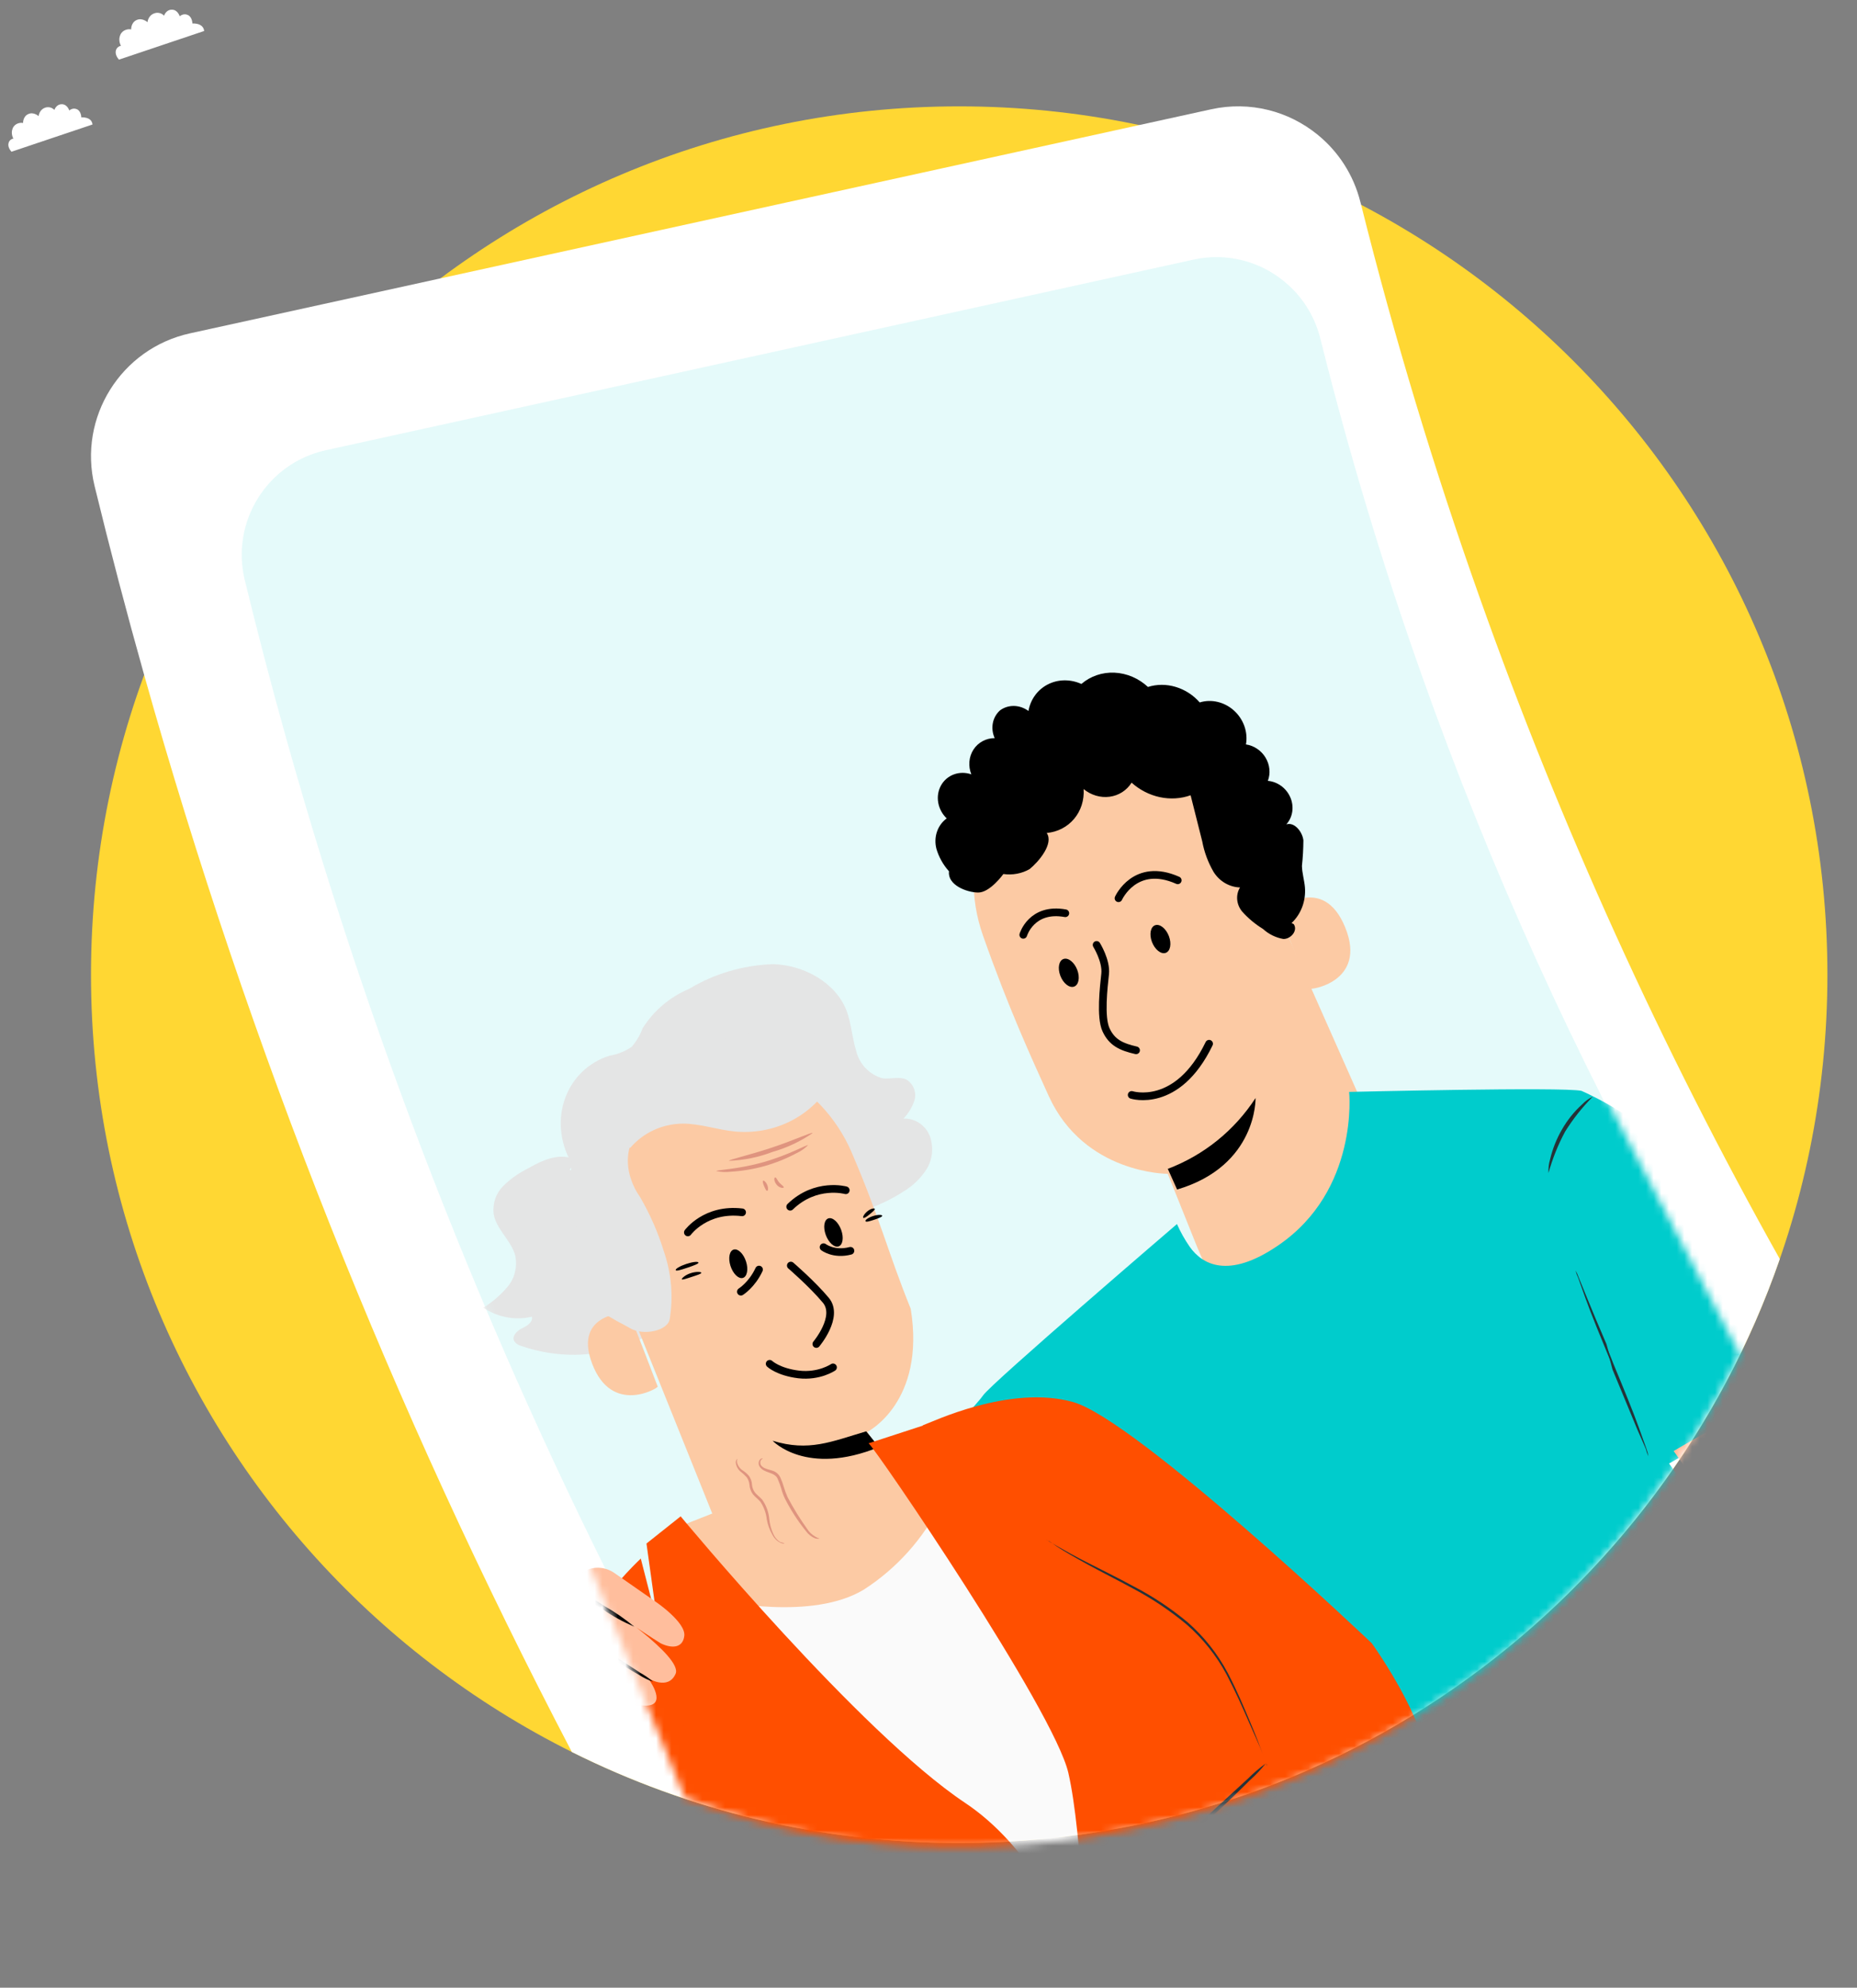 <svg width="242" height="259" viewBox="0 0 242 259" fill="none" xmlns="http://www.w3.org/2000/svg">
<rect x="0" y="0" width="242" height="259" fill="#808080" stroke="none"/>
<path d="M238.144 127.002C238.144 189.489 187.489 240.144 125.002 240.144C62.514 240.144 11.859 189.489 11.859 127.002C11.859 64.516 62.514 13.859 125.002 13.859C187.489 13.859 238.144 64.516 238.144 127.002Z" fill="#FFD733"/>
<path d="M231.938 164.05C216.597 208.341 174.512 240.14 125.002 240.14C106.862 240.14 89.721 235.874 74.523 228.286C51.145 183.615 32.457 136.58 18.784 87.938C16.488 79.783 14.336 71.577 12.327 63.333C10.148 54.394 15.768 45.406 24.759 43.435C35.633 41.052 46.505 38.664 57.381 36.277C87.744 29.618 118.103 22.954 148.467 16.295C151.594 15.612 154.715 14.923 157.842 14.239C162.902 13.131 167.928 14.484 171.672 17.523C174.36 19.693 176.387 22.731 177.288 26.343C177.316 26.453 177.344 26.569 177.376 26.68C181.708 43.984 186.856 61.048 192.809 77.806C203.38 107.608 216.471 136.456 231.938 164.05Z" fill="white"/>
<path d="M218.5 161.27C205.465 198.949 169.706 226 127.637 226C112.224 226 97.659 222.371 84.746 215.916C64.882 177.914 49.003 137.902 37.385 96.522C35.434 89.584 33.606 82.604 31.899 75.591C30.048 67.986 34.822 60.34 42.462 58.663C51.702 56.636 60.94 54.605 70.181 52.574C95.98 46.909 121.776 41.24 147.576 35.575C150.232 34.994 152.885 34.408 155.541 33.826C159.841 32.883 164.111 34.035 167.293 36.62C169.577 38.466 171.299 41.051 172.065 44.123C172.088 44.217 172.112 44.316 172.139 44.41C175.82 59.13 180.194 73.646 185.252 87.903C194.234 113.255 205.358 137.796 218.5 161.27Z" fill="#E5FAFA"/>
<path d="M10.595 15.291C10.595 15.291 10.596 14.505 10.035 14.24C9.475 13.974 9.028 14.398 9.028 14.398C9.028 14.398 8.78 13.575 8.045 13.58C7.311 13.585 7.088 14.325 7.088 14.325C7.088 14.325 6.605 13.761 5.846 14.046C5.088 14.331 5.034 15.136 5.034 15.136C5.034 15.136 4.389 14.536 3.677 14.866C2.963 15.198 3.007 16.029 3.007 16.029C2.715 15.947 1.944 16.024 1.651 16.727C1.358 17.43 1.744 18.056 1.744 18.056C1.744 18.056 1.126 18.143 1.087 18.82C1.059 19.319 1.496 19.771 1.496 19.771L12.056 16.221C11.939 15.172 10.596 15.292 10.596 15.292L10.595 15.291Z" fill="white"/>
<path d="M25.071 3.059C25.071 3.059 25.072 2.234 24.482 1.954C23.892 1.675 23.422 2.121 23.422 2.121C23.422 2.121 23.162 1.256 22.39 1.261C21.617 1.266 21.383 2.044 21.383 2.044C21.383 2.044 20.875 1.451 20.077 1.751C19.28 2.05 19.223 2.897 19.223 2.897C19.223 2.897 18.546 2.266 17.797 2.613C17.046 2.962 17.092 3.836 17.092 3.836C16.785 3.75 15.975 3.83 15.666 4.57C15.358 5.309 15.764 5.967 15.764 5.967C15.764 5.967 15.114 6.059 15.073 6.771C15.044 7.295 15.503 7.771 15.503 7.771L26.607 4.038C26.484 2.935 25.072 3.061 25.072 3.061L25.071 3.059Z" fill="white"/>
<mask id="mask0_5973_79149" style="mask-type:alpha" maskUnits="userSpaceOnUse" x="39" y="55" width="188" height="186">
<path d="M226.75 176.499C196.5 236.999 130.499 250.749 89.249 234.249L39.749 113.249C99.882 91.942 108.374 75.03 163.5 55.499L226.75 176.499Z" fill="#BFF2F2"/>
</mask>
<g mask="url(#mask0_5973_79149)">
<path d="M178.277 145.436L176.367 162.745L170.213 178.352L159.898 171.606L155.953 162.347L152.183 152.95C152.183 152.95 141.306 152.992 136.667 142.809C134.432 137.881 131.441 131.399 128.097 121.895C126.362 116.968 126.477 111.671 128.419 107.056C130.362 102.44 133.99 98.844 138.582 96.982L139.544 96.668C150.059 93.237 159.371 100.445 163.182 111.432L178.32 145.555" fill="#FCCAA4"/>
<path d="M142.906 123.121C142.906 123.121 144.2 125.195 144.02 126.897C143.839 128.599 143.37 132.511 144.131 134.175C144.891 135.839 146.112 136.413 148.05 136.855" stroke="black" stroke-miterlimit="10" stroke-linecap="round"/>
<path d="M147.477 142.67C147.477 142.67 153.424 144.579 157.567 135.998" stroke="black" stroke-miterlimit="10" stroke-linecap="round"/>
<path d="M133.351 121.808C133.351 121.808 134.416 118.2 138.831 118.996" stroke="black" stroke-miterlimit="10" stroke-linecap="round"/>
<path d="M145.76 117.042C145.76 117.042 147.914 112.228 153.48 114.706" stroke="black" stroke-miterlimit="10" stroke-linecap="round"/>
<path d="M139.961 128.56C140.571 128.355 140.763 127.381 140.388 126.385C140.013 125.389 139.214 124.747 138.603 124.953C137.992 125.158 137.801 126.132 138.176 127.128C138.551 128.124 139.35 128.765 139.961 128.56Z" fill="black"/>
<path d="M151.903 124.162C152.514 123.957 152.705 122.983 152.33 121.986C151.955 120.99 151.156 120.349 150.545 120.554C149.935 120.759 149.743 121.733 150.118 122.73C150.493 123.726 151.292 124.367 151.903 124.162Z" fill="black"/>
<path d="M152.186 152.301C156.89 150.516 160.873 147.301 163.623 143.072C163.623 143.072 163.863 151.903 153.395 154.997L152.186 152.301Z" fill="black"/>
<path d="M166.562 118.587C166.688 118.446 172.428 113.761 175.31 120.858C178.191 127.955 170.734 129.047 170.616 128.817C170.499 128.588 166.562 118.587 166.562 118.587Z" fill="#FCCAA4"/>
<path d="M122.031 110.599C121.839 109.855 121.864 109.084 122.103 108.38C122.341 107.676 122.782 107.07 123.372 106.638C122.79 106.082 122.4 105.354 122.266 104.573C122.132 103.791 122.262 103.002 122.635 102.335C123.008 101.668 123.601 101.163 124.318 100.902C125.035 100.641 125.833 100.639 126.581 100.898C126.369 100.362 126.284 99.79 126.332 99.229C126.38 98.668 126.56 98.135 126.858 97.674C127.155 97.213 127.562 96.836 128.043 96.576C128.524 96.316 129.066 96.179 129.625 96.177C129.344 95.555 129.26 94.869 129.385 94.22C129.51 93.57 129.838 92.989 130.322 92.561C130.845 92.174 131.485 91.973 132.151 91.987C132.817 92.002 133.474 92.231 134.026 92.641C134.156 91.895 134.451 91.197 134.888 90.598C135.326 89.999 135.895 89.514 136.555 89.177C137.215 88.84 137.949 88.66 138.705 88.65C139.46 88.641 140.219 88.801 140.925 89.12C142.105 88.101 143.639 87.578 145.238 87.65C146.836 87.722 148.387 88.383 149.598 89.51C150.755 89.147 152.013 89.145 153.213 89.504C154.414 89.863 155.503 90.567 156.346 91.528C157.096 91.297 157.903 91.275 158.689 91.462C159.474 91.649 160.209 92.04 160.819 92.594C161.43 93.149 161.895 93.848 162.167 94.621C162.439 95.395 162.509 96.215 162.37 97C162.887 97.075 163.387 97.27 163.83 97.569C164.274 97.867 164.648 98.262 164.925 98.722C165.201 99.182 165.372 99.695 165.424 100.219C165.476 100.744 165.407 101.266 165.223 101.746C165.849 101.8 166.457 102.033 166.977 102.417C167.497 102.801 167.906 103.32 168.159 103.914C168.411 104.508 168.495 105.152 168.401 105.772C168.308 106.392 168.04 106.962 167.63 107.416C168.669 107.077 169.713 108.346 169.855 109.486C169.848 110.608 169.785 111.725 169.666 112.834C169.686 113.776 169.977 114.698 170.056 115.621C170.125 116.498 170.004 117.368 169.704 118.171C169.403 118.975 168.929 119.692 168.314 120.272L168.597 120.417C169.167 121.248 168.22 122.37 167.245 122.349C166.262 122.181 165.333 121.723 164.577 121.034C163.587 120.426 162.684 119.675 161.901 118.806C161.52 118.362 161.285 117.812 161.23 117.241C161.176 116.669 161.305 116.106 161.598 115.635C160.912 115.616 160.231 115.416 159.623 115.056C159.016 114.696 158.502 114.187 158.133 113.58C157.423 112.349 156.929 111.013 156.674 109.634C156.164 107.632 155.668 105.625 155.158 103.623C153.89 104.074 152.504 104.159 151.149 103.87C149.794 103.581 148.521 102.928 147.466 101.981C147.154 102.48 146.738 102.901 146.246 103.217C145.753 103.533 145.194 103.737 144.605 103.815C144.016 103.894 143.41 103.846 142.826 103.674C142.242 103.502 141.693 103.21 141.214 102.817C141.309 104.251 140.867 105.637 139.976 106.698C139.084 107.758 137.81 108.415 136.407 108.536C137.346 109.924 135.387 112.257 134.178 113.244C133.157 113.828 131.958 114.053 130.757 113.886C130.757 113.886 129.016 116.318 127.467 116.298C125.918 116.278 123.452 115.286 123.674 113.536C122.912 112.689 122.349 111.682 122.031 110.599Z" fill="black"/>
<path d="M223.452 187.343L235.457 180.375C235.988 180.084 236.571 179.894 237.179 179.814C237.179 179.814 219.294 152.437 215.846 148.637C212.398 144.837 206.088 142.138 206.088 142.138C203.733 141.607 175.816 142.278 175.816 142.278C175.816 142.278 177.141 155.102 166.53 162.306C160.004 166.762 156.624 164.693 155.052 162.474C154.401 161.533 153.841 160.535 153.378 159.495C153.378 159.495 129.038 180.361 128.109 181.827C127.18 183.294 112.978 198.072 112.978 198.072L141.951 227.766L161.504 224.898C160.416 222.486 159.245 219.849 158.033 217.057C155.609 211.472 153.482 206.381 151.956 202.696C151.288 200.89 150.644 199.413 150.203 198.309C150.025 197.827 149.881 197.436 149.758 197.105C149.686 196.978 149.635 196.84 149.608 196.698C149.676 196.827 149.726 196.964 149.758 197.105C149.881 197.436 150.025 197.827 150.291 198.28C150.703 199.394 151.414 200.832 152.184 202.605C153.79 206.331 155.974 211.353 158.372 216.913C159.595 219.735 160.768 222.422 161.847 224.853C161.847 224.853 178.52 261.378 179.241 264.212C179.962 267.047 185.691 279.228 185.691 279.228L256.464 258.426L243.409 231.954L240.216 225.44L234.526 217.344L232.551 212.001L217.515 190.695L219.334 189.647L223.452 187.343Z" fill="#00CCCC"/>
<path d="M206.793 169.048C206.388 168.079 206.037 167.22 205.74 166.469C205.631 166.145 205.489 165.831 205.318 165.534C205.396 165.865 205.512 166.188 205.661 166.495C205.884 167.116 206.19 167.974 206.603 169.127C207.396 171.345 208.647 174.354 210.009 177.673L210.273 178.413C209.955 177.278 209.647 176.173 209.347 175.131C208.35 172.832 207.49 170.752 206.793 169.048Z" fill="#263238"/>
<path d="M214.476 188.785C214.555 189.116 214.67 189.439 214.82 189.746C214.766 189.411 214.677 189.08 214.555 188.759C214.332 188.138 214.025 187.281 213.613 186.127C212.819 183.909 211.581 180.896 210.205 177.581C209.904 176.738 209.529 175.936 209.21 175.165C209.575 176.185 209.818 177.312 210.136 178.447C211.377 181.426 212.486 184.119 213.358 186.228C213.806 187.237 214.179 188.089 214.476 188.785Z" fill="#263238"/>
<path d="M203.955 147.461C204.988 145.8 206.203 144.267 207.578 142.89C207.05 143.143 206.573 143.488 206.168 143.91C205.127 144.853 204.242 145.959 203.543 147.189C202.842 148.394 202.322 149.705 201.998 151.082C201.831 151.647 201.762 152.243 201.796 152.843C202.319 150.965 203.043 149.16 203.955 147.461Z" fill="#263238"/>
<path d="M134.897 182.858C134.843 182.977 136.934 183.96 139.42 185.436C141.906 186.913 143.761 188.36 143.821 188.256C142.595 186.978 141.183 185.899 139.64 185.062C138.169 184.088 136.568 183.344 134.897 182.858Z" fill="#263238"/>
<path d="M252.759 206.393L235.618 178.903C233.365 180.238 228.467 183.102 223.901 185.742L219.879 188.037L218.104 189.067L233.178 210.204L236.68 215.122L240.768 223.495L243.84 229.802L247.657 237.614L256.081 256.511L272.391 252.352L252.759 206.393Z" fill="#FFBE9D"/>
<path d="M114.123 188.811L88.484 198.922L90.16 209.971C90.16 209.971 99.637 213.683 100.45 213.693C101.263 213.704 118.62 210.743 118.62 210.743C118.62 210.743 133.114 196.291 132.957 196.447C132.799 196.602 114.123 188.811 114.123 188.811Z" fill="#FCCAA4"/>
<path d="M75.094 151.179C73.046 150.06 70.648 151.179 68.709 152.3C67.543 152.882 66.48 153.643 65.557 154.559C65.096 155.019 64.747 155.582 64.535 156.208C64.323 156.834 64.253 157.507 64.33 158.181C64.672 160.211 66.692 161.694 67.171 163.697C67.298 164.413 67.271 165.139 67.094 165.826C66.916 166.513 66.591 167.144 66.141 167.676C65.237 168.745 64.171 169.661 62.978 170.394C63.924 171.019 64.977 171.447 66.07 171.648C67.163 171.849 68.272 171.82 69.327 171.562C69.466 172.292 68.678 172.769 68.026 173.082C67.374 173.396 66.678 174.078 67.007 174.747C67.227 175.066 67.557 175.292 67.926 175.375C72.551 176.977 77.492 176.912 81.882 175.193C84.008 174.518 85.745 173.021 86.729 171.015C87.326 169.003 87.161 166.795 86.264 164.808C85.195 162.05 83.571 159.519 81.499 157.382C79.426 155.246 76.954 153.554 74.245 152.418" fill="#E4E5E5"/>
<path d="M74.773 152.028C73.936 150.742 73.39 149.297 73.176 147.802C72.963 146.308 73.087 144.804 73.54 143.406C73.993 142.008 74.762 140.753 75.79 139.738C76.817 138.723 78.074 137.974 79.465 137.549C80.501 137.377 81.475 136.984 82.326 136.394C82.939 135.685 83.42 134.866 83.749 133.973C85.204 131.678 87.309 129.898 89.81 128.848C93.093 126.863 96.856 125.758 100.768 125.63C104.69 125.746 108.895 127.964 110.336 131.73C110.948 133.385 111.035 135.177 111.558 136.861C111.748 137.723 112.177 138.525 112.792 139.173C113.407 139.82 114.183 140.285 115.027 140.51C116.129 140.644 117.318 140.171 118.296 140.771C118.689 141.069 118.986 141.481 119.144 141.946C119.301 142.412 119.31 142.908 119.171 143.361C118.88 144.267 118.39 145.083 117.737 145.752C118.468 145.716 119.204 145.928 119.832 146.354C120.459 146.781 120.942 147.397 121.204 148.108C121.443 148.827 121.525 149.581 121.444 150.316C121.364 151.052 121.123 151.75 120.738 152.361C119.951 153.576 118.897 154.582 117.652 155.308C111.965 159.001 104.656 159.548 97.698 158.688C90.04 157.792 82.532 155.438 75.574 151.75L75.854 150.995" fill="#E4E5E5"/>
<path d="M109.86 208.565C106.92 209.555 103.644 209.309 100.736 207.879C97.828 206.448 95.519 203.948 94.308 200.916L79.055 162.984C74.649 152.918 76.607 142.262 86.4 138.667L87.32 138.367C91.814 137.043 96.737 137.515 101.116 139.688C105.494 141.862 109.008 145.58 110.963 150.105C114.736 158.891 115.687 163.123 118.682 170.532C120.67 182.727 113.034 186.572 113.034 186.572C113.034 186.572 115.452 190.095 116.519 192.986C117.114 194.524 117.411 196.149 117.392 197.765C117.372 199.382 117.037 200.96 116.406 202.407C115.775 203.854 114.86 205.143 113.714 206.198C112.568 207.254 111.214 208.056 109.729 208.557L109.86 208.565Z" fill="#FCCAA4"/>
<path d="M112.88 186.503C108.317 187.851 105.409 189.18 100.688 187.731C100.688 187.731 105.048 192.431 114.546 188.555L112.88 186.503Z" fill="black"/>
<path d="M89.64 160.584C89.64 160.584 91.96 157.394 96.71 157.967" stroke="black" stroke-miterlimit="10" stroke-linecap="round"/>
<path d="M110.217 155.093C110.217 155.093 106.316 154 102.976 157.238" stroke="black" stroke-miterlimit="10" stroke-linecap="round"/>
<path d="M103.056 164.902C103.056 164.902 105.85 167.301 107.624 169.428C109.399 171.555 106.383 175.125 106.383 175.125" stroke="black" stroke-miterlimit="10" stroke-linecap="round"/>
<path d="M97.227 164.391C96.903 163.369 96.184 162.664 95.622 162.817C95.061 162.969 94.868 163.921 95.193 164.943C95.518 165.965 96.237 166.669 96.798 166.517C97.36 166.364 97.552 165.412 97.227 164.391Z" fill="black"/>
<path d="M109.621 160.262C109.257 159.253 108.512 158.578 107.956 158.755C107.4 158.931 107.245 159.891 107.609 160.9C107.973 161.909 108.718 162.584 109.274 162.407C109.83 162.231 109.985 161.271 109.621 160.262Z" fill="black"/>
<path d="M96.549 168.309C96.549 168.309 97.989 167.421 98.915 165.424" stroke="black" stroke-miterlimit="10" stroke-linecap="round"/>
<path d="M107.325 162.508C107.325 162.508 108.66 163.548 110.828 162.979" stroke="black" stroke-miterlimit="10" stroke-linecap="round"/>
<path d="M108.557 178.169C108.557 178.169 106.76 179.401 104.089 179.092C101.419 178.769 100.3 177.702 100.3 177.702" stroke="black" stroke-miterlimit="10" stroke-linecap="round"/>
<path d="M81.965 170.978C81.792 171.035 74.612 170.948 77.172 177.698C79.731 184.449 85.768 180.873 85.711 180.674C85.653 180.475 81.965 170.978 81.965 170.978Z" fill="#FCCAA4"/>
<path d="M103.375 140.714C104.208 139.731 99.356 137.201 96.267 136.871C91.581 136.385 85.082 137.337 81.845 139.662C77.965 142.467 75.175 146.001 74.534 150.915C74.035 155.863 74.863 160.934 76.932 165.603C77.463 167.038 75.167 168.717 76.394 169.688C77.47 170.45 78.591 171.142 79.749 171.759C80.415 172.185 81.363 172.621 82.037 173.027C83.839 174.132 87.084 173.378 87.276 171.86C87.757 168.966 87.5 165.953 86.528 163.099C85.764 160.607 84.71 158.201 83.386 155.932C82.898 155.251 82.516 154.501 82.254 153.712C81.792 152.431 81.696 151.064 81.978 149.774C82.061 149.484 82.179 149.207 82.329 148.949C82.853 147.979 83.634 147.186 84.589 146.651C85.544 146.116 86.639 145.86 87.76 145.908C92.028 145.972 95.872 147.104 99.477 143.779C100.064 143.121 100.482 142.324 100.698 141.452C100.929 140.996 101.326 140.655 101.812 140.496C102.297 140.338 102.834 140.374 103.316 140.598L103.375 140.714Z" fill="#E4E5E5"/>
<path d="M82.135 149.562C82.984 148.575 84.028 147.788 85.207 147.246C86.386 146.705 87.675 146.42 88.997 146.408C91.231 146.41 93.456 147.199 95.69 147.427C98.195 147.67 100.673 147.232 102.874 146.156C105.075 145.081 106.92 143.405 108.224 141.3C108.634 140.753 108.92 140.115 109.064 139.428C109.207 138.741 109.205 138.02 109.057 137.313C108.851 136.746 108.527 136.225 108.109 135.788C107.691 135.352 107.189 135.011 106.641 134.79C105.546 134.355 104.394 134.14 103.249 134.156C97.955 134.097 92.809 135.333 88.234 137.764C84.386 139.43 81.232 142.343 79.219 146.086C78.956 146.591 78.808 147.158 78.787 147.745C78.774 148.031 78.835 148.321 78.964 148.585C79.093 148.849 79.285 149.078 79.522 149.249C79.648 149.34 79.789 149.405 79.937 149.44C80.084 149.475 80.235 149.478 80.38 149.45C80.525 149.423 80.661 149.364 80.779 149.278C80.897 149.193 80.995 149.082 81.067 148.952" fill="#E4E5E5"/>
<path d="M113.996 157.514C114.042 157.639 113.723 157.9 113.341 158.216C112.96 158.533 112.6 158.773 112.5 158.683C112.401 158.594 112.612 158.176 113.047 157.824C113.483 157.473 113.935 157.395 113.996 157.514Z" fill="black"/>
<path d="M114.967 158.406C115.014 158.536 114.52 158.735 113.94 158.926C113.359 159.117 112.868 159.279 112.794 159.121C112.72 158.964 113.143 158.66 113.768 158.455C114.393 158.249 114.934 158.271 114.967 158.406Z" fill="black"/>
<path d="M91.022 164.521C91.07 164.653 90.415 164.906 89.6 165.176C88.785 165.446 88.118 165.666 88.059 165.501C87.999 165.336 88.597 164.972 89.427 164.697C90.257 164.423 90.971 164.334 91.022 164.521Z" fill="black"/>
<path d="M91.392 165.84C91.439 165.971 90.841 166.15 90.16 166.375C89.48 166.6 88.902 166.79 88.852 166.697C88.801 166.603 89.248 166.144 89.988 165.9C90.728 165.655 91.38 165.715 91.392 165.84Z" fill="black"/>
<path d="M105.291 149.229C104.847 149.67 104.335 150.023 103.774 150.273C102.46 150.972 101.078 151.529 99.645 151.937C98.213 152.337 96.737 152.584 95.234 152.676C94.615 152.75 93.979 152.722 93.347 152.594C93.291 152.439 96.188 152.378 99.555 151.41C102.923 150.441 105.221 149.08 105.291 149.229Z" fill="#DF947F"/>
<path d="M105.894 147.644C104.288 148.743 102.534 149.567 100.676 150.093C98.87 150.788 96.957 151.18 94.988 151.257C94.936 151.112 97.477 150.561 100.49 149.566C103.503 148.572 105.815 147.468 105.894 147.644Z" fill="#DF947F"/>
<path d="M99.977 155.163C99.862 155.201 99.719 154.897 99.578 154.558C99.438 154.22 99.343 153.917 99.446 153.85C99.549 153.783 99.824 154.01 99.987 154.408C100.149 154.806 100.102 155.156 99.977 155.163Z" fill="#DF947F"/>
<path d="M102.136 154.702C102.18 154.822 101.628 154.868 101.22 154.38C100.812 153.892 100.861 153.406 101.028 153.419C101.195 153.431 101.273 153.775 101.551 154.087C101.829 154.399 102.155 154.578 102.136 154.702Z" fill="#DF947F"/>
<path d="M102.228 201.119C102.228 201.119 102.048 201.179 101.711 201.024C101.264 200.811 100.893 200.445 100.664 199.991C100.297 199.361 100.045 198.673 99.923 197.963C99.837 197.15 99.547 196.359 99.084 195.669C98.81 195.345 98.435 195.086 98.131 194.722C97.854 194.349 97.692 193.904 97.666 193.449C97.634 193.112 97.514 192.785 97.319 192.502C97.107 192.265 96.876 192.046 96.63 191.849C96.424 191.701 96.25 191.509 96.121 191.288C95.991 191.066 95.91 190.821 95.882 190.569C95.896 190.184 96.102 190.067 96.099 190.101C96.096 190.135 96.003 190.264 96.051 190.564C96.103 190.778 96.197 190.982 96.327 191.162C96.457 191.342 96.62 191.495 96.806 191.609C97.092 191.796 97.354 192.023 97.582 192.283C97.828 192.618 97.973 193.016 97.998 193.423C98.018 193.799 98.153 194.167 98.382 194.474C98.618 194.778 98.987 195.022 99.33 195.406C99.854 196.155 100.173 197.028 100.25 197.922C100.314 198.601 100.496 199.272 100.787 199.901C100.969 200.315 101.267 200.669 101.64 200.914C102.06 201.042 102.226 201.071 102.228 201.119Z" fill="#DF947F"/>
<path d="M106.784 200.476C106.784 200.476 106.585 200.541 106.236 200.455C105.757 200.261 105.336 199.93 105.027 199.503C103.975 198.195 103.061 196.782 102.299 195.289C102.094 194.859 101.929 194.412 101.808 193.954C101.688 193.544 101.54 193.143 101.365 192.751C101.092 192.009 100.284 191.974 99.655 191.647C99.363 191.526 99.114 191.308 98.951 191.029C98.894 190.916 98.863 190.792 98.862 190.668C98.861 190.544 98.888 190.424 98.943 190.317C99.143 189.952 99.439 190.022 99.416 190.046C99.393 190.07 99.203 190.116 99.1 190.399C99.057 190.567 99.079 190.75 99.161 190.911C99.315 191.116 99.528 191.269 99.766 191.345C100.031 191.458 100.355 191.518 100.721 191.648C100.929 191.718 101.123 191.831 101.29 191.98C101.457 192.129 101.594 192.31 101.691 192.512C101.874 192.923 102.029 193.344 102.155 193.774C102.287 194.218 102.447 194.654 102.636 195.08C103.394 196.519 104.25 197.906 105.197 199.231C105.459 199.636 105.812 199.972 106.225 200.209C106.581 200.442 106.782 200.427 106.784 200.476Z" fill="#DF947F"/>
<path d="M120.257 185.719C121.282 185.385 131.552 180.364 139.829 182.683C148.106 185.002 178.754 214.101 178.754 214.101C178.754 214.101 191.025 230.91 184.763 237.067C178.501 243.224 162.503 261.054 162.503 261.054L150.861 244.241L162.296 233.051L155.762 215.36L120.257 185.719Z" fill="#FF4F00"/>
<path d="M93.895 208.571C93.895 208.571 105.809 211.235 112.578 207.123C116.853 204.367 120.306 200.517 122.617 195.929L147.172 222.705L162.48 277.624L126.876 289.354L110.65 241.817L93.895 208.571Z" fill="#FAFAFA"/>
<path d="M173.031 249.901L152.621 203.537L124 184.539L113.192 188.063C114.117 188.755 137.35 222.848 139.226 231.011C141.102 239.174 141.534 257.425 141.534 257.425C138.95 250.436 134.108 240.477 125.766 234.911C111.988 225.727 88.701 197.581 88.701 197.581L84.248 201.121L94.002 271.288C94.002 271.288 99.29 287.484 104.173 298.793C135.537 287.203 164.705 276.295 185.702 270.528C177.683 258.068 173.031 249.901 173.031 249.901Z" fill="#FF4F00"/>
<path d="M164.935 229.794C164.31 230.585 163.617 231.317 162.865 231.982C161.548 233.298 159.708 235.08 157.62 236.996C155.531 238.912 153.639 240.642 152.227 241.833C151.511 242.449 150.968 242.904 150.529 243.239C150.328 243.422 150.099 243.573 149.851 243.686C150.522 242.937 151.24 242.232 152 241.577L157.309 236.646L162.644 231.741C163.352 231.028 164.118 230.376 164.935 229.794Z" fill="#263238"/>
<path d="M136.339 200.648C136.47 200.709 136.598 200.779 136.721 200.857L137.806 201.488C138.727 202.022 140.104 202.792 141.825 203.665C143.546 204.539 145.608 205.552 147.779 206.73C150.257 208.018 152.601 209.576 154.767 211.377C156.904 213.246 158.685 215.499 160.012 218.011C161.218 220.321 162.106 222.468 162.863 224.257C163.62 226.046 164.184 227.531 164.557 228.544C164.733 229.021 164.876 229.408 164.992 229.721C165.064 229.852 165.115 229.993 165.145 230.138C165.078 230.011 165.028 229.876 164.997 229.736C164.876 229.408 164.733 229.021 164.563 228.559C164.162 227.472 163.48 226.059 162.725 224.319C161.971 222.579 161.014 220.421 159.819 218.14C158.497 215.698 156.744 213.506 154.654 211.681C152.515 209.899 150.207 208.347 147.769 207.05C145.533 205.827 143.465 204.799 141.771 203.867C140.076 202.934 138.708 202.145 137.8 201.557L136.765 200.843C136.474 200.754 136.344 200.663 136.339 200.648Z" fill="#263238"/>
<path d="M183.741 236.974C183.451 237.379 183.135 237.765 182.797 238.128L180.108 241.178C177.729 243.679 174.635 247.241 171.063 251.029C167.491 254.816 164.117 258.47 161.768 260.961L161.64 261.107L161.572 260.922L159.26 257.472C158.965 257.06 158.7 256.628 158.469 256.179C158.811 256.552 159.123 256.952 159.405 257.373L161.817 260.738L161.577 260.713C163.883 258.236 167.122 254.575 170.751 250.631C174.381 246.687 177.491 243.257 179.841 240.766L182.654 237.83C182.991 237.514 183.355 237.228 183.741 236.974Z" fill="#263238"/>
<path d="M83.505 203.082C83.505 203.082 71.84 213.864 71.156 225.155C70.472 236.446 73.188 270.643 75.107 276.507C77.026 282.371 88.885 305.294 88.885 305.294L107.549 297.869L95.804 274.609L92.569 238.352L83.505 203.082Z" fill="#FF4F00"/>
<path d="M76.298 204.662C76.873 204.365 77.526 204.235 78.188 204.287C78.85 204.339 79.497 204.571 80.059 204.957L85.484 208.733C85.484 208.733 89.379 211.385 89.177 213.141C89.017 214.614 87.751 214.908 86.123 214.137C83.522 212.518 81.002 210.761 78.576 208.872C78.576 208.872 89.021 215.864 88.044 218.093C87.067 220.322 84.458 218.67 84.458 218.67C84.458 218.67 86.856 221.878 84.574 222.216C82.292 222.555 78.51 220.12 78.51 220.12C78.51 220.12 79.592 222.117 77.603 222.495C75.614 222.873 71.733 219.641 71.266 219.794C71.266 219.794 69.809 218.291 70.68 216.925C71.55 215.559 72.441 215.843 72.441 215.843C72.441 215.843 70.947 213.22 72.15 211.779C73.353 210.339 73.769 211.505 73.769 211.505C73.769 211.505 71.776 210.058 72.653 208.488C72.947 208.028 73.37 207.672 73.872 207.46C74.374 207.248 74.934 207.19 75.486 207.293C75.486 207.293 74.783 205.392 76.287 204.631L76.298 204.662Z" fill="#FFBE9D"/>
<path d="M74.73 207.043C76.154 207.67 77.525 208.428 78.824 209.305C80.174 210.07 81.457 210.958 82.656 211.956C81.227 211.349 79.856 210.596 78.566 209.709C77.212 208.943 75.927 208.051 74.73 207.043Z" fill="black"/>
<path d="M73.758 211.516C74.366 211.824 74.941 212.2 75.473 212.635C76.484 213.346 77.884 214.317 79.439 215.354C80.993 216.392 82.42 217.303 83.449 217.975C84.031 218.299 84.582 218.682 85.092 219.118C84.467 218.91 83.867 218.62 83.309 218.256C82.224 217.653 80.774 216.766 79.205 215.733C77.635 214.7 76.262 213.67 75.293 212.895C74.732 212.496 74.217 212.032 73.758 211.516Z" fill="black"/>
<path d="M72.558 216.398C73.72 216.73 74.815 217.298 75.775 218.067C76.82 218.709 77.739 219.551 78.477 220.541C78.375 220.574 77.176 219.573 75.541 218.445C74.513 217.818 73.516 217.134 72.558 216.398Z" fill="black"/>
<path d="M93.642 236.347C93.798 237.164 93.891 237.988 93.92 238.81C94.055 240.54 94.211 242.794 94.418 245.529C94.795 251.193 95.253 259.037 95.727 267.687C95.848 269.803 95.953 271.875 96.058 273.864L95.993 273.686C99.393 280.185 102.608 285.749 104.772 289.8C105.856 291.833 106.701 293.464 107.253 294.593C107.572 295.168 107.843 295.768 108.063 296.384C107.667 295.861 107.318 295.304 107.02 294.719L104.346 290.039C102.063 286.044 98.771 280.521 95.384 274.018L95.352 273.929L95.319 273.841C95.2 271.856 95.096 269.785 94.975 267.668C94.501 259.018 94.123 251.181 93.882 245.506C93.774 242.788 93.645 240.608 93.638 238.803C93.572 237.981 93.573 237.159 93.642 236.347Z" fill="#263238"/>
</g>
</svg>
